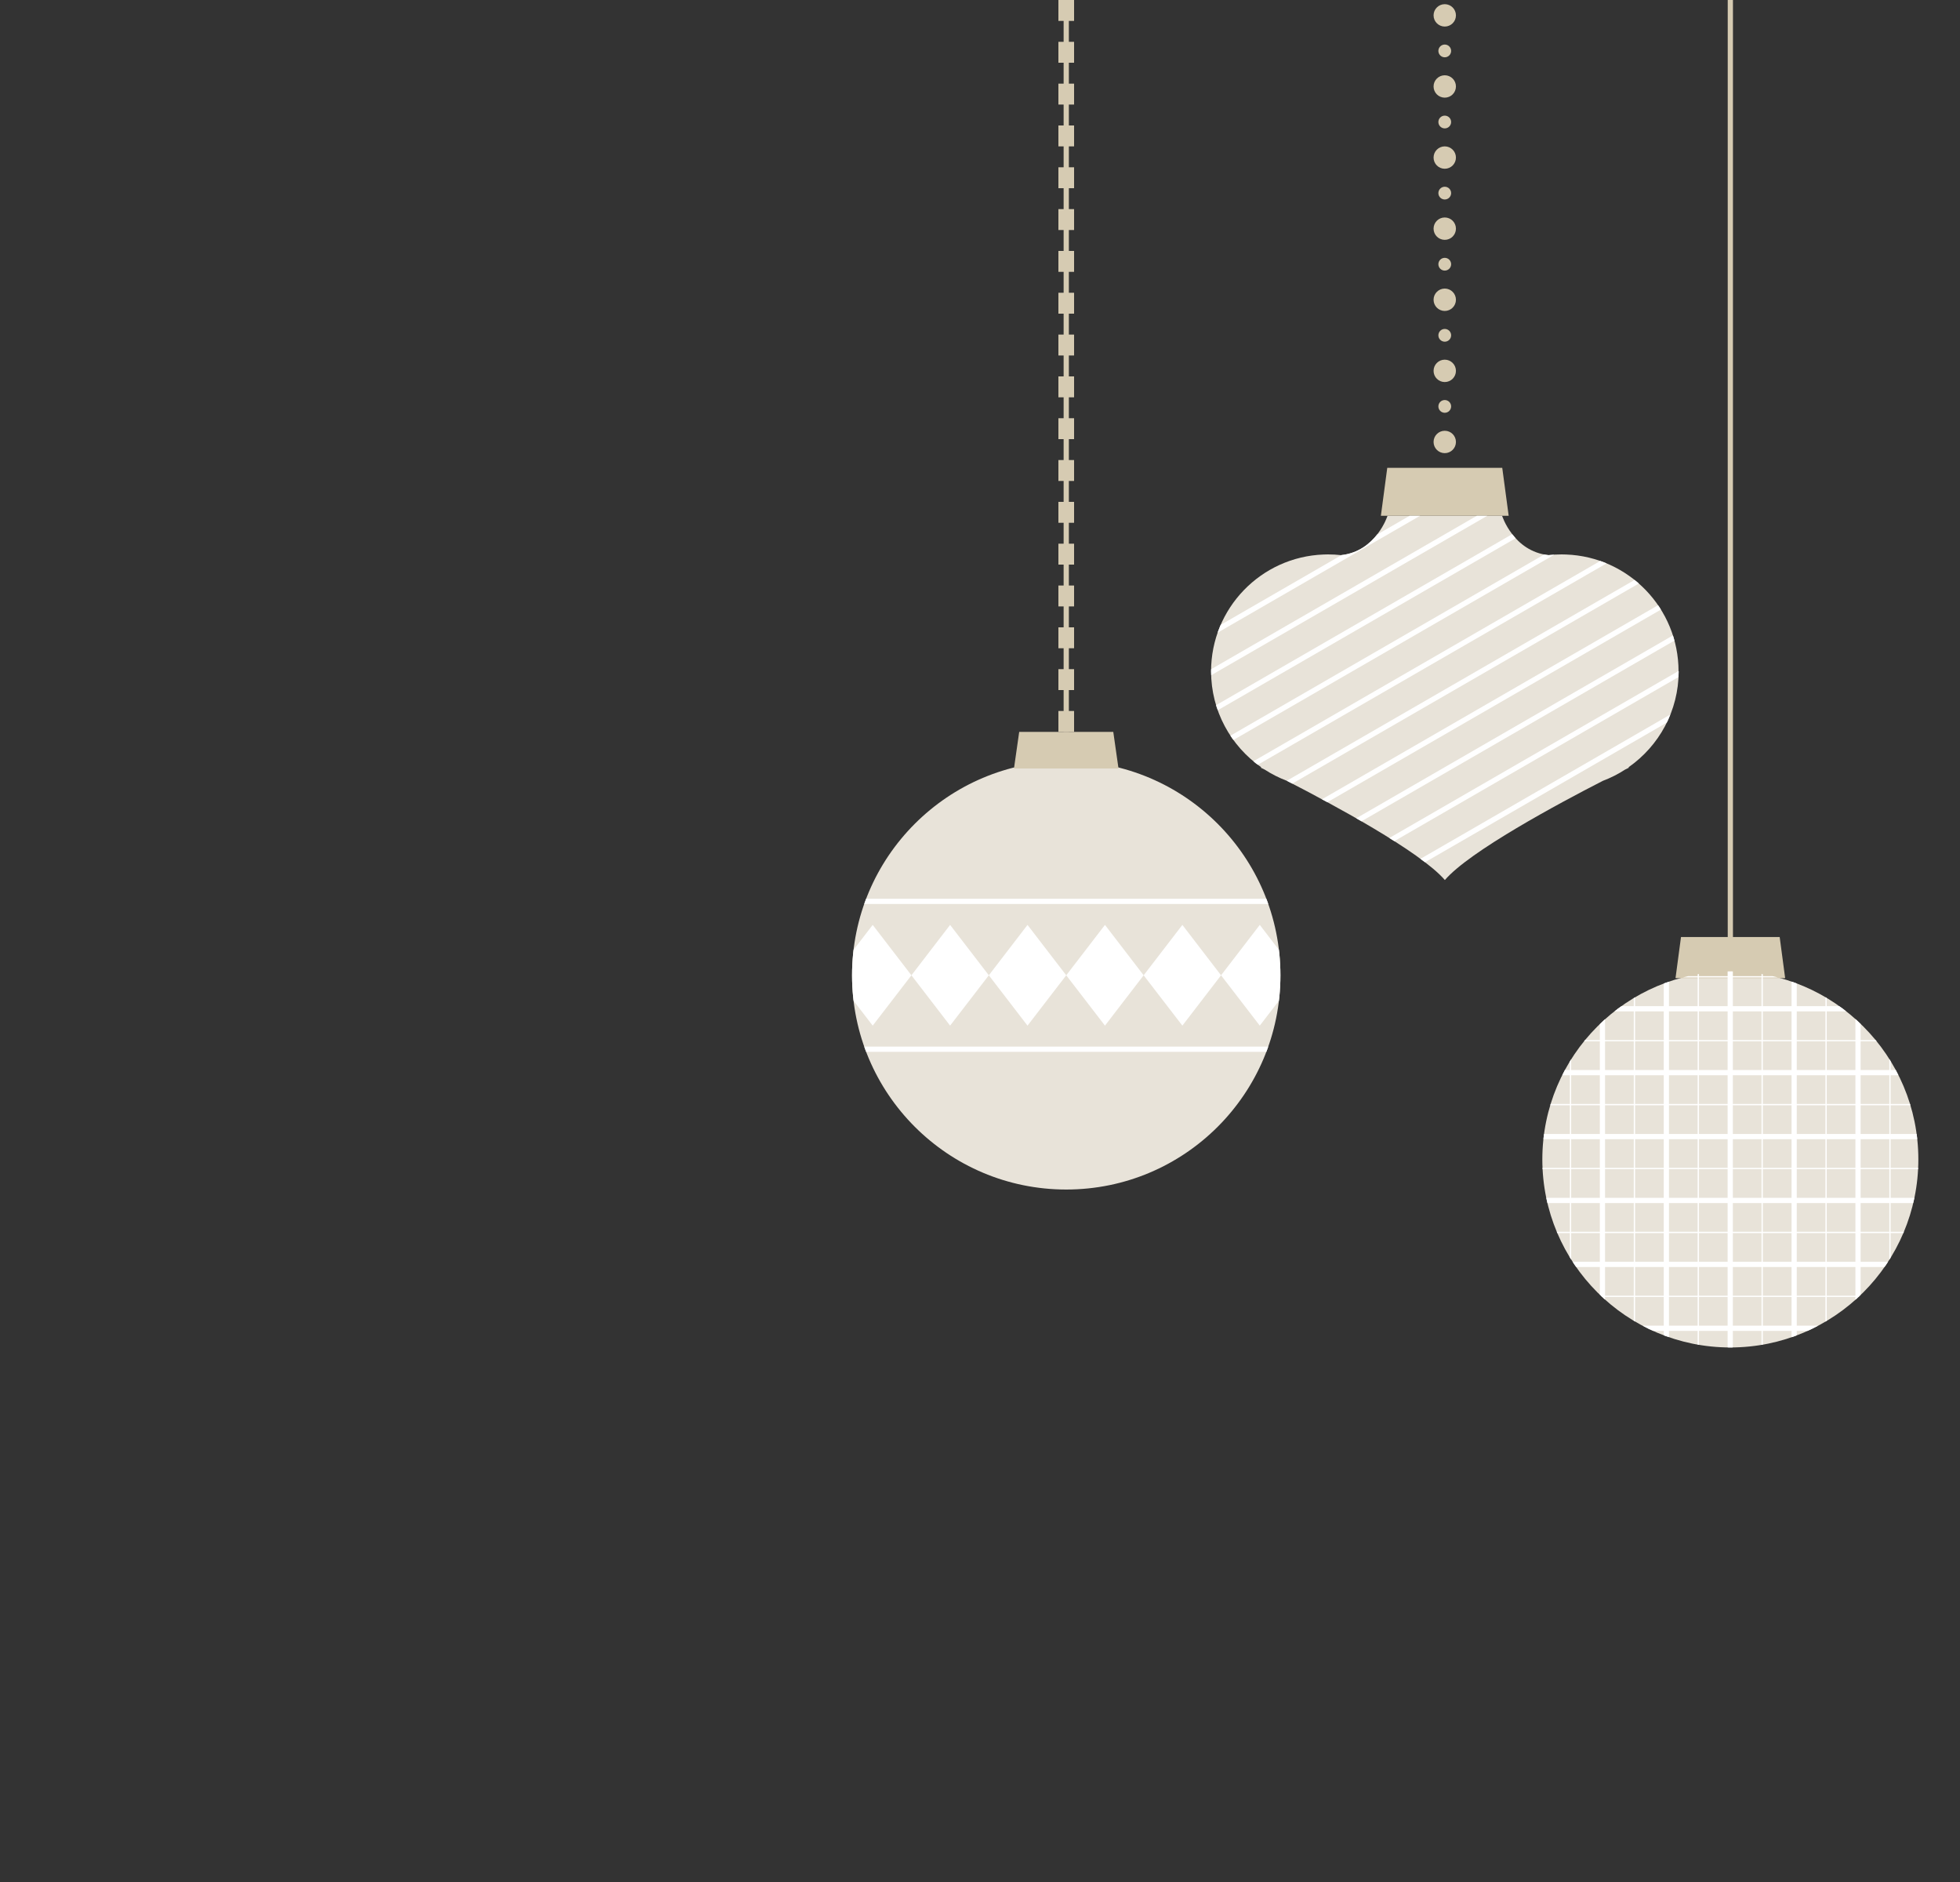 <?xml version="1.0" encoding="UTF-8"?><svg id="_線" xmlns="http://www.w3.org/2000/svg" width="375" height="360" xmlns:xlink="http://www.w3.org/1999/xlink" viewBox="0 0 375 360"><rect x="0" y="0" width="375" height="360" fill="#333333" stroke="none"/><defs><clipPath id="clippath"><path d="M321.15,128.41c0-12.07-9.56-21.9-21.52-22.34h0s-.02,0-.03,0c-.27,0-.54-.02-.81-.02-.85,0-1.69.05-2.52.14-6.73-.72-8.88-7.53-8.88-7.53h-21.92s-2.15,6.81-8.88,7.53c-.83-.09-1.66-.14-2.52-.14-.27,0-.54.01-.81.02,0,0-.02,0-.03,0h0c-11.96.45-21.52,10.28-21.52,22.34,0,7.59,3.79,14.29,9.57,18.34l-.03.11s.25.12.71.35c1.33.86,2.75,1.58,4.25,2.15,8.53,4.38,25.52,13.49,30.23,18.98,4.7-5.49,21.7-14.61,30.23-18.98,1.5-.56,2.93-1.29,4.25-2.15.46-.23.71-.35.71-.35l-.03-.11c5.78-4.04,9.57-10.74,9.57-18.33Z" fill="none"/></clipPath><clipPath id="clippath-1"><circle cx="204" cy="186.56" r="40.98" fill="none"/></clipPath><clipPath id="clippath-2"><circle cx="331.06" cy="221.78" r="35.97" fill="none"/></clipPath></defs><circle cx="204" cy="186.56" r="40.98" fill="#e8e3d9"/><circle cx="331.06" cy="221.78" r="35.97" fill="#e8e3d9"/><path d="M321.15,128.41c0-12.07-9.56-21.9-21.52-22.34h0s-.02,0-.03,0c-.27,0-.54-.02-.81-.02-.85,0-1.69.05-2.52.14-6.73-.72-8.88-7.53-8.88-7.53h-21.92s-2.15,6.81-8.88,7.53c-.83-.09-1.66-.14-2.52-.14-.27,0-.54.01-.81.02,0,0-.02,0-.03,0h0c-11.96.45-21.52,10.28-21.52,22.34,0,7.59,3.79,14.29,9.57,18.34l-.03.11s.25.12.71.35c1.33.86,2.75,1.58,4.25,2.15,8.53,4.38,25.52,13.49,30.23,18.98,4.7-5.49,21.7-14.61,30.23-18.98,1.5-.56,2.93-1.29,4.25-2.15.46-.23.71-.35.71-.35l-.03-.11c5.78-4.04,9.57-10.74,9.57-18.33Z" fill="#e8e3d9"/><circle cx="276.42" cy="57.34" r="2.14" fill="#d6cbb2" isolation="isolate"/><circle cx="276.42" cy="64.14" r="1.22" fill="#d6cbb2" isolation="isolate"/><circle cx="276.42" cy="43.74" r="2.14" fill="#d6cbb2" isolation="isolate"/><circle cx="276.42" cy="50.54" r="1.22" fill="#d6cbb2" isolation="isolate"/><circle cx="276.42" cy="77.74" r="1.22" fill="#d6cbb2" isolation="isolate"/><circle cx="276.42" cy="70.94" r="2.14" fill="#d6cbb2" isolation="isolate"/><circle cx="276.42" cy="84.54" r="2.14" fill="#d6cbb2" isolation="isolate"/><polygon points="288.65 98.66 264.2 98.66 265.42 89.49 287.42 89.49 288.65 98.66" fill="#d6cbb2"/><polygon points="214 147 194 147 195 140 213 140 214 147" fill="#d6cbb2"/><g clip-path="url(#clippath)"><line x1="195.11" y1="134.88" x2="353.46" y2="43.46" fill="none" stroke="#fff" stroke-miterlimit="10"/><line x1="195.11" y1="142.3" x2="353.46" y2="50.88" fill="none" stroke="#fff" stroke-miterlimit="10"/><line x1="195.11" y1="149.73" x2="353.46" y2="58.3" fill="none" stroke="#fff" stroke-miterlimit="10"/><line x1="195.11" y1="157.15" x2="353.46" y2="65.73" fill="none" stroke="#fff" stroke-miterlimit="10"/><line x1="195.11" y1="164.57" x2="353.46" y2="73.15" fill="none" stroke="#fff" stroke-miterlimit="10"/><line x1="195.11" y1="172" x2="353.46" y2="80.58" fill="none" stroke="#fff" stroke-miterlimit="10"/><line x1="195.11" y1="179.42" x2="353.46" y2="88" fill="none" stroke="#fff" stroke-miterlimit="10"/><line x1="195.11" y1="186.85" x2="353.46" y2="95.43" fill="none" stroke="#fff" stroke-miterlimit="10"/><line x1="195.11" y1="194.27" x2="353.46" y2="102.85" fill="none" stroke="#fff" stroke-miterlimit="10"/><line x1="195.11" y1="201.7" x2="353.46" y2="110.27" fill="none" stroke="#fff" stroke-miterlimit="10"/><line x1="195.11" y1="209.12" x2="353.46" y2="117.7" fill="none" stroke="#fff" stroke-miterlimit="10"/><line x1="195.11" y1="216.54" x2="353.46" y2="125.12" fill="none" stroke="#fff" stroke-miterlimit="10"/></g><rect x="203.5" width="1" height="140" fill="#d6cbb2"/><rect x="202.5" y="40" width="3" height="4" fill="#d6cbb2"/><rect x="202.5" y="32" width="3" height="4" fill="#d6cbb2"/><rect x="202.5" y="24" width="3" height="4" fill="#d6cbb2"/><rect x="202.5" y="16" width="3" height="4" fill="#d6cbb2"/><rect x="202.5" y="8" width="3" height="4" fill="#d6cbb2"/><rect x="202.5" width="3" height="4" fill="#d6cbb2"/><rect x="202.5" y="48" width="3" height="4" fill="#d6cbb2"/><rect x="202.5" y="56" width="3" height="4" fill="#d6cbb2"/><rect x="202.5" y="64" width="3" height="4" fill="#d6cbb2"/><rect x="202.5" y="72" width="3" height="4" fill="#d6cbb2"/><rect x="202.5" y="80" width="3" height="4" fill="#d6cbb2"/><rect x="202.5" y="88" width="3" height="4" fill="#d6cbb2"/><rect x="202.5" y="96" width="3" height="4" fill="#d6cbb2"/><rect x="202.5" y="104" width="3" height="4" fill="#d6cbb2"/><rect x="202.5" y="112" width="3" height="4" fill="#d6cbb2"/><rect x="202.5" y="120" width="3" height="4" fill="#d6cbb2"/><rect x="202.5" y="128" width="3" height="4" fill="#d6cbb2"/><rect x="202.5" y="136" width="3" height="4" fill="#d6cbb2"/><polygon points="341.55 187.11 320.57 187.11 321.62 179.24 340.5 179.24 341.55 187.11" fill="#d6cbb2"/><rect x="330.56" width="1" height="180" fill="#d6cbb2"/><circle cx="276.42" cy="16.54" r="2.14" fill="#d6cbb2" isolation="isolate"/><circle cx="276.42" cy="23.34" r="1.22" fill="#d6cbb2" isolation="isolate"/><circle cx="276.42" cy="2.94" r="2.14" fill="#d6cbb2" isolation="isolate"/><circle cx="276.42" cy="9.74" r="1.22" fill="#d6cbb2" isolation="isolate"/><circle cx="276.42" cy="36.94" r="1.22" fill="#d6cbb2" isolation="isolate"/><circle cx="276.42" cy="30.14" r="2.14" fill="#d6cbb2" isolation="isolate"/><g clip-path="url(#clippath-1)"><polygon points="174.38 186.56 166.97 196.19 159.57 186.56 166.97 176.92 174.38 186.56" fill="#fff"/><polygon points="189.19 186.56 181.78 196.19 174.38 186.56 181.78 176.92 189.19 186.56" fill="#fff"/><polygon points="204 186.56 196.59 196.19 189.19 186.56 196.59 176.92 204 186.56" fill="#fff"/><polygon points="218.81 186.56 211.41 196.19 204 186.56 211.41 176.92 218.81 186.56" fill="#fff"/><polygon points="233.62 186.56 226.22 196.19 218.81 186.56 226.22 176.92 233.62 186.56" fill="#fff"/><polygon points="248.43 186.56 241.03 196.19 233.62 186.56 241.03 176.92 248.43 186.56" fill="#fff"/><rect x="160.35" y="171.92" width="87.3" height="1" fill="#fff"/><rect x="160.35" y="200.2" width="87.3" height="1" fill="#fff"/></g><g clip-path="url(#clippath-2)"><line x1="294.37" y1="178.43" x2="294.37" y2="262.49" fill="none" stroke="#fff" stroke-miterlimit="10"/><line x1="300.48" y1="178.43" x2="300.48" y2="262.49" fill="none" stroke="#fff" stroke-miterlimit="10" stroke-width=".25"/><line x1="306.59" y1="178.43" x2="306.59" y2="262.49" fill="none" stroke="#fff" stroke-miterlimit="10"/><line x1="312.71" y1="178.43" x2="312.71" y2="262.49" fill="none" stroke="#fff" stroke-miterlimit="10" stroke-width=".25"/><line x1="318.82" y1="178.43" x2="318.82" y2="262.49" fill="none" stroke="#fff" stroke-miterlimit="10"/><line x1="324.93" y1="178.43" x2="324.93" y2="262.49" fill="none" stroke="#fff" stroke-miterlimit="10" stroke-width=".25"/><line x1="331.04" y1="178.43" x2="331.04" y2="262.49" fill="none" stroke="#fff" stroke-miterlimit="10"/><line x1="337.15" y1="178.43" x2="337.15" y2="262.49" fill="none" stroke="#fff" stroke-miterlimit="10" stroke-width=".25"/><line x1="343.27" y1="178.43" x2="343.27" y2="262.49" fill="none" stroke="#fff" stroke-miterlimit="10"/><line x1="349.38" y1="178.43" x2="349.38" y2="262.49" fill="none" stroke="#fff" stroke-miterlimit="10" stroke-width=".25"/><line x1="355.49" y1="178.43" x2="355.49" y2="262.49" fill="none" stroke="#fff" stroke-miterlimit="10"/><line x1="361.6" y1="178.43" x2="361.6" y2="262.49" fill="none" stroke="#fff" stroke-miterlimit="10" stroke-width=".25"/><line x1="289.02" y1="254.08" x2="373.09" y2="254.08" fill="none" stroke="#fff" stroke-miterlimit="10"/><line x1="289.02" y1="247.97" x2="373.09" y2="247.97" fill="none" stroke="#fff" stroke-miterlimit="10" stroke-width=".25"/><line x1="289.02" y1="241.86" x2="373.09" y2="241.86" fill="none" stroke="#fff" stroke-miterlimit="10"/><line x1="289.02" y1="235.74" x2="373.09" y2="235.74" fill="none" stroke="#fff" stroke-miterlimit="10" stroke-width=".25"/><line x1="289.02" y1="229.63" x2="373.09" y2="229.63" fill="none" stroke="#fff" stroke-miterlimit="10"/><line x1="289.02" y1="223.52" x2="373.09" y2="223.52" fill="none" stroke="#fff" stroke-miterlimit="10" stroke-width=".25"/><line x1="289.02" y1="217.41" x2="373.09" y2="217.41" fill="none" stroke="#fff" stroke-miterlimit="10"/><line x1="289.02" y1="211.29" x2="373.09" y2="211.29" fill="none" stroke="#fff" stroke-miterlimit="10" stroke-width=".25"/><line x1="289.02" y1="205.18" x2="373.09" y2="205.18" fill="none" stroke="#fff" stroke-miterlimit="10"/><line x1="289.02" y1="199.07" x2="373.09" y2="199.07" fill="none" stroke="#fff" stroke-miterlimit="10" stroke-width=".25"/><line x1="289.02" y1="192.96" x2="373.09" y2="192.96" fill="none" stroke="#fff" stroke-miterlimit="10"/><line x1="289.02" y1="186.84" x2="373.09" y2="186.84" fill="none" stroke="#fff" stroke-miterlimit="10" stroke-width=".25"/></g></svg>